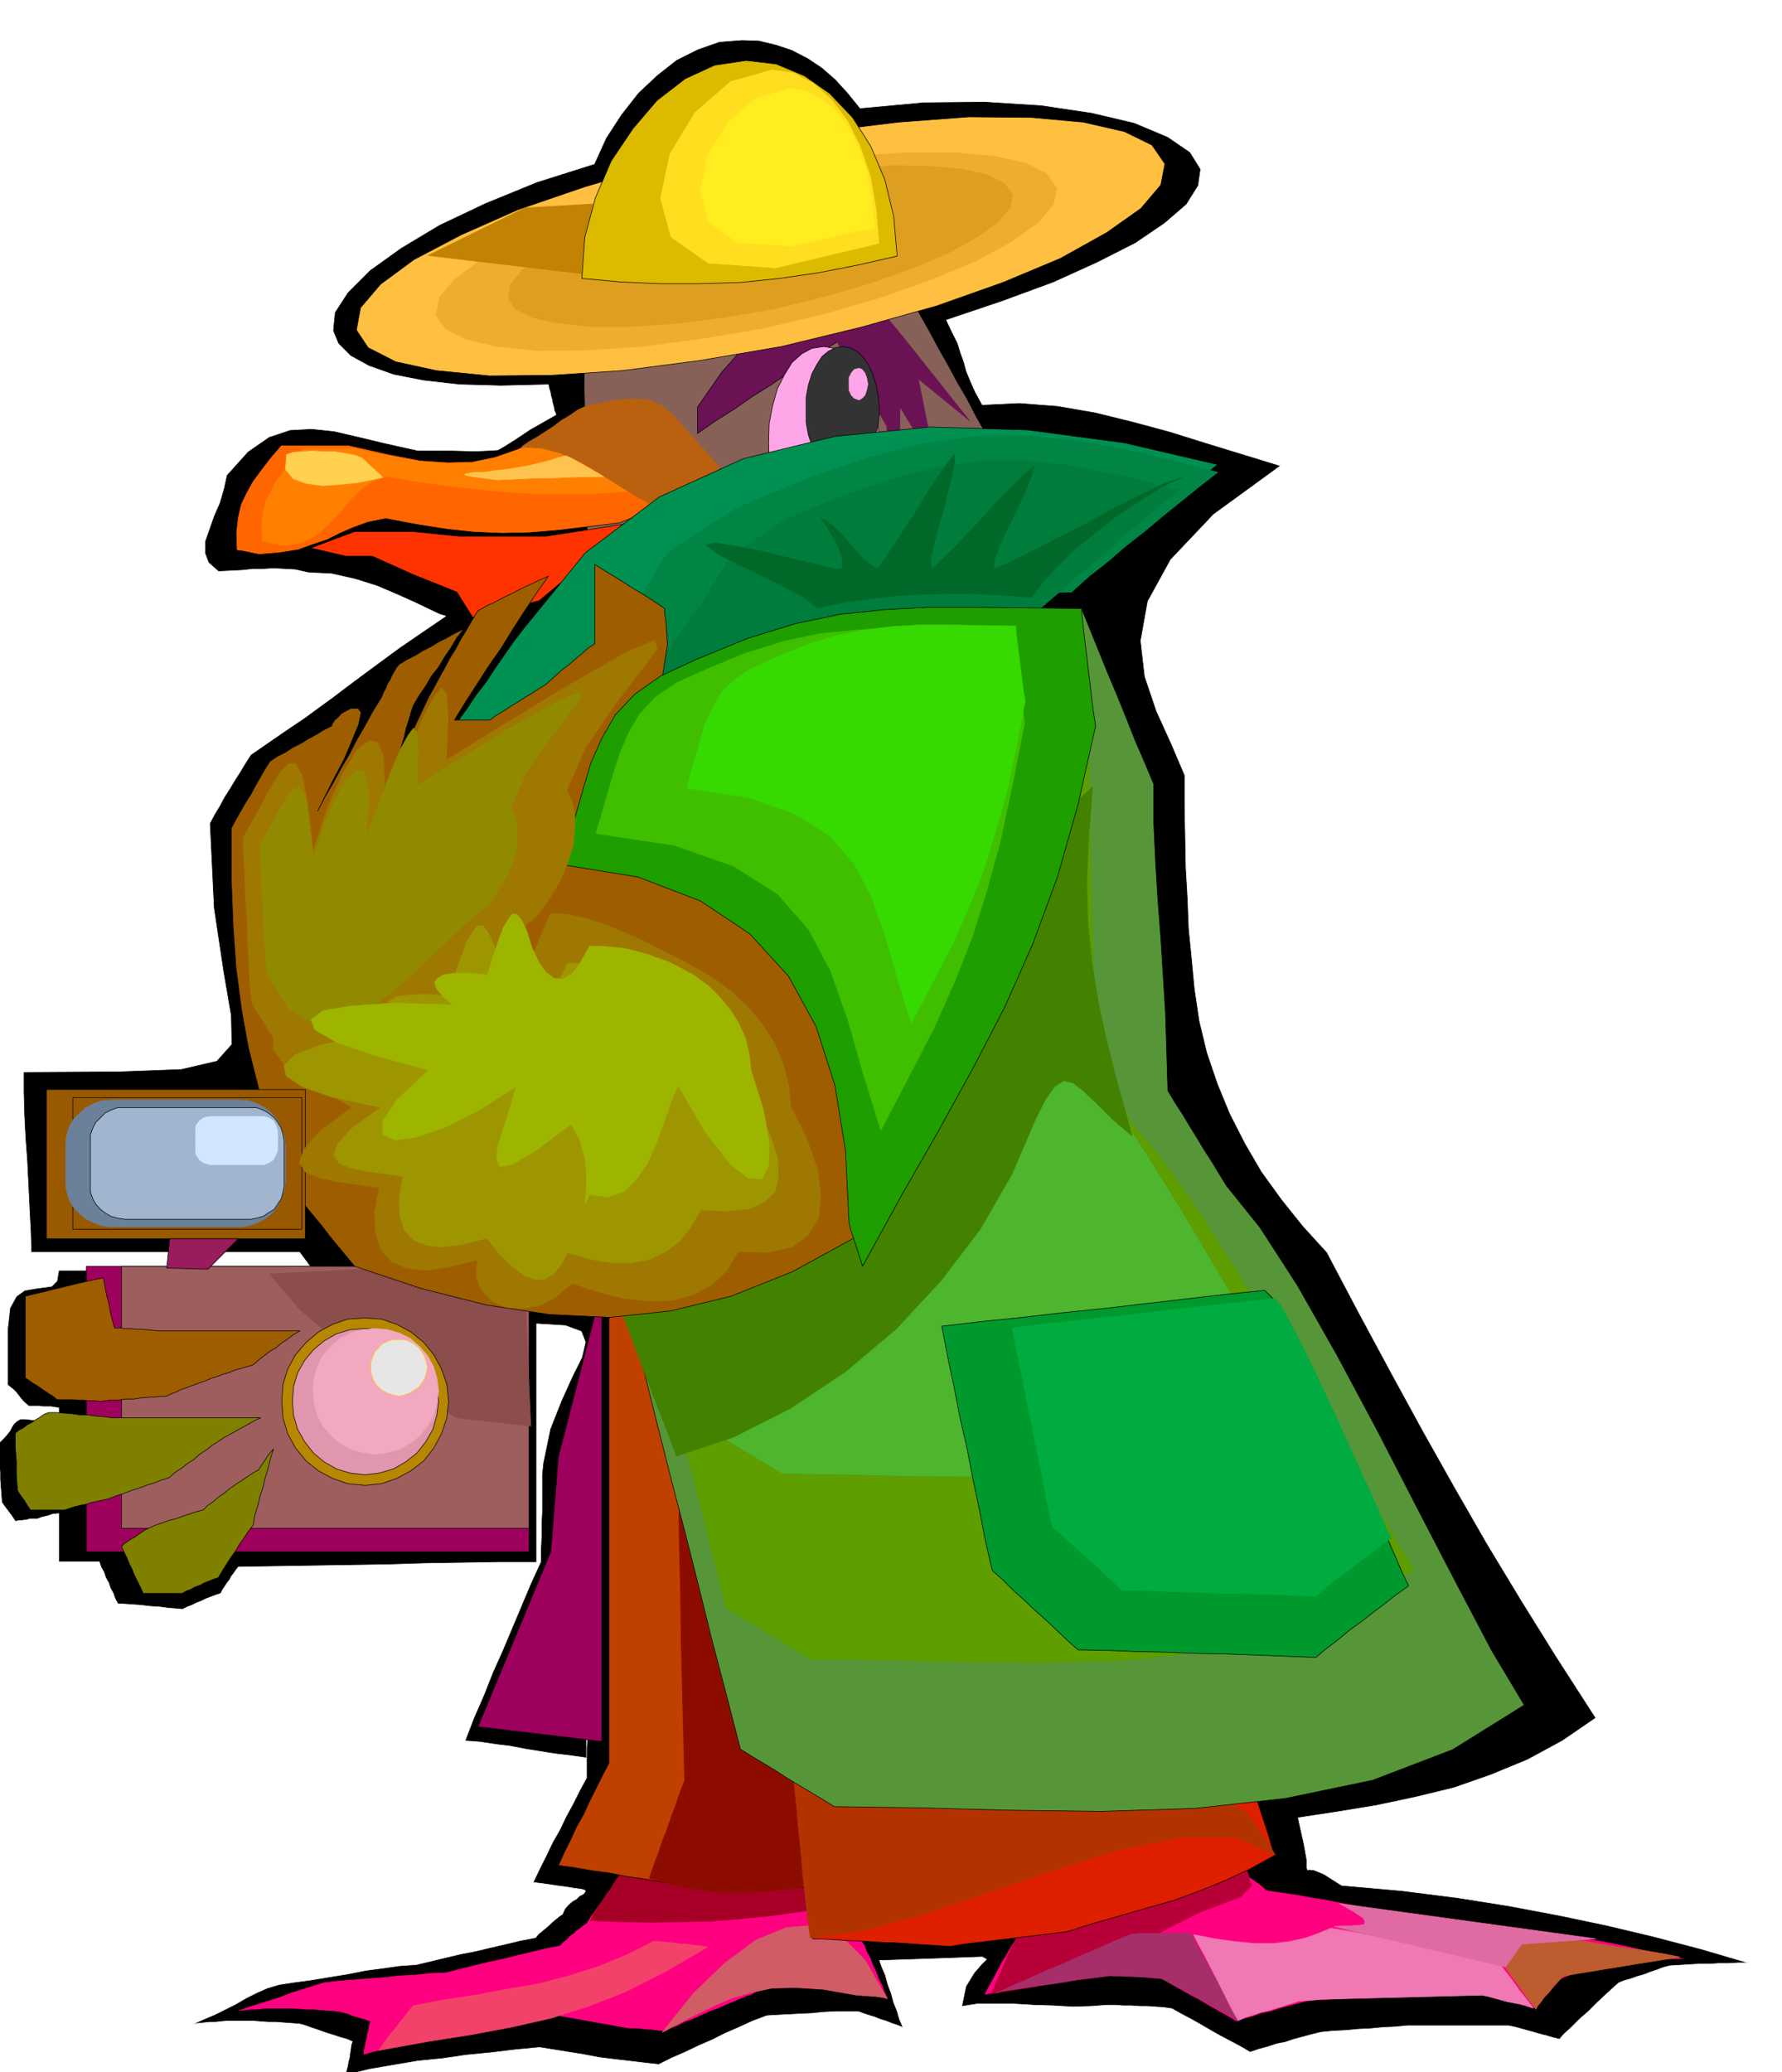 <svg xmlns="http://www.w3.org/2000/svg" fill-rule="evenodd" height="570.139" preserveAspectRatio="none" stroke-linecap="round" viewBox="0 0 3035 3528" width="490.455"><style>.pen0{stroke:#000;stroke-width:1;stroke-linejoin:round}.brush2{fill:#9e005e}.brush3{fill:#ff0080}.brush6{fill:#6b1254}.pen6{stroke:#edad2e;stroke-width:1;stroke-linejoin:round}.brush23{fill:#ffa6e8}.pen16{stroke:#599900;stroke-width:1;stroke-linejoin:round}.brush35{fill:#9e5e00}.brush39{fill:#995900}.brush50{fill:#9e7800}.pen26,.pen28{stroke:#9e7800;stroke-width:1;stroke-linejoin:round}.pen28{stroke:#ffc24f}</style><path d="m2181 793-62-19-62-19-64-20-63-17-65-16-64-11-65-5-63 3-12-22-8-18-7-17-4-15-6-17-5-16-9-18-10-21 95-32 87-32 75-34 65-33 50-34 37-32 20-32 4-28-18-29-38-26-57-24-72-17-87-13-96-6-104 1-108 10-21-26-21-23-23-20-24-16-27-14-27-9-29-7-29-1-39 3-37 13-36 18-33 26-32 30-29 37-26 40-20 44-98 31-88 36-78 37-65 39-53 38-38 38-22 34-3 31 9 22 21 21 31 17 42 15 51 10 61 7 71 2 81-2 1 6 2 6 1 6 2 7 1 6 2 7 1 6 3 7-44 25-27 18-16 10-12 7-16 1-23 1-38-1h-59l-54-12-46-11-43-10-38-4-37 2-36 12-36 25-36 40-5 23-7 24-10 23-8 23-7 20v20l6 16 17 15 21-1 20-1 18-2h18l17-1 19 1 18 1 22 5 40 2 40 9 38 12 35 15 29 13 25 12 17 8 10 3-79 54-53 39-35 26-25 19-22 16-26 19-37 25-55 38-9 14-9 15-9 14-9 15-9 14-8 15-9 15-8 15 7 144 16 107 13 76 1 49-25 28-60 14-106 4-163 1v34l1 38 2 39 3 42 2 40 2 41 2 38 1 35h457l38 51 19 28 4 7-5-6-9-15-5-17 3-13 19-4H100l-3 18-9 9-14 2-15 2-17 3-14 10-11 20-4 35v96l5 4 5 4 4 4 4 5 3 4 4 5 4 4 7 6h18l7 1h13l6 1 7 1v26l-9-2-8-1-8-1h-8l-8-1-8-1-8-1h-8l-7 4-5 5-3 5-3 6-4 5-4 5-5 5-5 5v38l1 13v12l1 13 1 13 1 13 5 7 6 8 6 8 6 9 6-1h5l4-1h4l3-1 3-1h13l8-3 9-2 9-3 10-1v82h69l3 9 5 9 3 9 5 9 3 9 5 9 3 9 5 9h9l14 1 15 1 17 2 16 1 15 2 13 1 11 1 8-4 8-3 8-4 8-3 8-4 8-3 8-3 9-3 3-6 4-6 4-6 4-5 3-6 4-5 4-6 4-5 63-1 64-1 63-1 64-1 63-2 63-1 63-1h65v-406l49 3 27 10 7 18-6 26-16 32-19 42-19 48-12 58-2 20v63l-1 21v21l-1 21v22l-17 37-16 38-16 38-16 38-17 38-15 38-17 39-15 39 26 2 26 4 25 3 26 5 25 4 25 4 26 3 28 4v-133l3-171 4-179 5-153 4-97 4-7 2 113 2 267-2 48-2 50-4 49-4 50-5 48-4 50-3 49v50l-12 22-11 22-12 22-11 23-12 21-11 23-11 22-11 23 23 3 20 3 15 2 12 2 8 1 6 1 3 1 2 1-1 3-3 3-6 3-5 5-7 4-7 6-6 7-4 9-6 4-6 5-6 5-5 5-6 5-6 5-6 5-5 6-26 5-25 6-26 6-25 6-26 5-25 6-25 6-25 6-29 2-28 4-30 4-30 6-31 5-30 5-30 4-26 4-20 6-18 8-18 9-17 10-18 9-18 9-19 8-18 8 9-1 10-1 9-1h10l9-1 10-1h45l12 1 14 1h13l13 1 13 1 14 1 8 2 11 4 12 4 14 5 13 4 12 4 11 3 9 4-2 6-1 8-1 6-1 8-2 7-1 7-2 7-1 8 41-10 41-7 41-7 41-4 41-6 41-4 42-5 42-4 25 4 25 4 25 4 26 5 24 3 26 3 25 3 27 3 22-11 23-10 23-11 23-10 22-11 23-10 24-11 24-9 17-1 19-1 20-1 21-1 20-2 21-1h38l8 3 9 3 10 3 10 4 10 3 10 4 9 3 10 4-6-14-4-14-6-15-4-15-6-16-4-15-6-14-4-11 91-3 56-2 28-1 7 4-8 8-13 15-14 23-7 34 26-4h63l34 2 33 1 33 2 31-1 28-2h13l14 1h14l14 1h13l14 1 14 1 14 2 16 9 17 9 16 9 17 10 16 9 17 9 17 9 17 10 15-5 15-4 15-5 15-3 15-5 15-4 15-4 16-4 21-2 21-1 21-2 21-1 21-2 21-1 21-2h172l10 2 11 3 11 3 11 3 10 3 12 3 10 3 12 3 8-9 12-11 14-14 16-14 15-15 15-14 12-11 9-8 10-4 11-3 11-4 11-3 10-4 12-4 10-4 12-3 16-1 17-1 16-1h18l16-1h17l17-1h17l-82-24-80-21-80-19-81-17-85-16-88-14-95-12-102-9-30-19-17-7-9-1-2 1-1-4v-12l-5-28-10-45 66-10 67-11 66-14 66-16 63-22 63-26 59-32 57-39-67-104-61-98-58-96-54-94-54-96-53-97-55-102-56-106-41-45-36-45-34-47-28-48-26-51-21-51-18-53-13-54-8-54-5-52-5-51-2-51-3-52-1-52-1-53v-53l-23-54-25-55-20-59-7-61 12-67 39-71 73-77 114-83zM884 1012l8-3 8-1 3-3 3-2-5 6-4 6-4 7-4 7-5 6-3 6-5 7-3 7-65 87-37 52-16 18 3-7 17-30 30-45 37-57 42-61z" style="stroke:#f7eded;stroke-width:1;stroke-linejoin:round;fill:#000"/><path class="pen0 brush2" d="m1025 2193-74 287-13 162-124 298 211 25v-772z"/><path class="pen0 brush3" d="m1726 3307-7 11-6 11-7 11-6 12-6 11-6 11-6 11-6 12 24-5 24-4 24-4 24-4 24-5 25-3 25-5 25-3h12l14 1h13l14 1h13l14 1 13 1 14 1 15 9 16 9 16 9 17 9 15 9 16 9 16 9 17 10 14-5 15-4 14-5 15-3 15-5 15-4 15-4 15-4 19-2 20-1 20-2 21-1 20-2 21-1 20-1 21-1h145l10 2 11 3 10 3 11 3 10 3 11 3 10 3 12 3 5-7 5-6 6-7 6-6 5-7 6-6 5-6 6-6 10-4 11-4 10-3 11-3 10-4 11-4 10-3 11-3 15-1 17-1 15-1h17l16-1 16-1h33l-21-5-20-4-21-5-20-4-21-5-20-4-20-4-20-3-20-2-18-1-20-2-18-1-19-2-19-1-18-2-18-1-31-6-30-5-30-6-30-5-30-6-30-5-30-6-30-5-21-4-21-4-20-4-20-3-21-4-19-3-21-3-19-3-10-9-10-7-10-7-9-6-50 14-49 15-49 15-49 15-49 14-49 15-49 15-48 15z"/><path class="pen0 brush2" d="M147 2156h754v486H147v-486z"/><path class="pen0" style="fill:#9e5e5e" d="M207 2156h694v446H207v-446z"/><path class="pen0 brush3" d="m401 3425 18-7 19-6 19-6 19-6 18-7 19-6 19-6 19-6 25-3 26-2 26-2 27-2 25-3 26-1 26-3 27-1 24-6 24-6 24-6 24-5 24-6 25-6 25-6 25-5 5-6 6-4 5-6 6-4 5-5 6-4 6-5 6-4 6-10 7-10 7-10 8-10 6-10 8-10 7-10 8-10h42l42 1 42 1 43 1h42l44 1 42 1 44 2 9 13 9 14 10 14 10 14 9 14 10 14 9 14 10 14 4 11 6 11 4 11 6 12 4 11 6 12 4 11 6 12-9-3-9-3-8-3-8-3-9-3-8-2-8-3-8-2h-128l-10 3-10 5-10 3-9 5-8 2-6 3-8 3-6 3-8 3-7 3-7 3-6 3-12 4-11 5-11 5-11 5-12 4-11 6-11 4-11 6-8-1-8-1-8-1h-7l-8-1-7-1h-15l-18-3-16-3-18-3-16-3-17-3-16-3-17-3-16-3-12 1-11 2-11 1-11 2-12 1-11 2-11 1-11 2-12 2-11 3-11 3-11 3-12 3-11 3-11 3-10 3-18 3-18 5-18 3-17 5-18 4-17 5-17 4-17 5v-8l2-7 1-7 2-7 1-7 2-7 1-7 2-7-8-3-7-2-7-2-7-2-7-3-7-2-7-2-7-1-13-1-13-1-12-1h-12l-13-1-12-1h-44l-9 1-9 1h-9l-9 1-9 1-8 1z"/><path class="pen0" style="fill:#876157" d="m1551 506 15 28 17 30 15 28 17 30 15 28 17 29 15 29 17 30-85 26-85 26-85 26-84 26-85 26-84 26-85 26-84 27-2-41v-39l-2-41v-39l-1-40-1-40-1-40v-39l69-16 69-15 70-15 70-15 69-16 69-15 70-15 70-15z"/><path class="pen0 brush6" d="M1188 693v45l30-21 32-20 30-21 32-20 31-21 31-20 31-20 32-20v-46l-24-6-24-1-27 4-28 12-32 20-34 32-39 44-41 59z"/><path class="brush6" style="stroke:#6b1254;stroke-width:1;stroke-linejoin:round" d="m1539 575 112 141-87-71 30 149-61-101-3 183-20-151-94-159 79-44 44 53z"/><path style="stroke:#a60026;stroke-width:1;stroke-linejoin:round;fill:#a60026" d="m1006 3270 52 2 52 1 50-1 51-1 49-4 51-5 51-7 53-9v-63l1-8-43-2-43-1-43-2h-43l-43-2-43-1-43-1h-43l-8 12-8 13-9 13-8 14-9 12-9 14-9 12-6 14z"/><path class="pen0" style="fill:#ffbf40" d="m1331 590 136-33 128-36 113-40 98-41 79-44 58-41 34-40 7-36-22-32-47-23-70-16-88-8-107-1-120 9-131 16-138 26-139 31-126 37-114 39-97 43-80 42-57 42-34 40-7 38 20 30 47 24 69 15 91 9 105-1 121-8 131-17 140-24z"/><path style="stroke:#d15c66;stroke-width:1;stroke-linejoin:round;fill:#d15c66" d="m1511 3403-7-2-7-1-6-1h-6l-7-1h-7l-6-1h-6l-57-10-47-3-40 1-34 7-35 10-34 15-39 19-45 24 53-66 54-52 53-39 51-21 48-4 45 18 41 41 38 66z"/><path class="pen0" style="fill:#f60" d="m403 937-1-31 3-25 5-22 9-19 11-20 14-19 16-21 19-22h114l67 15 56 11 47 4 43-1 40-9 44-15 50-24 59-31 9-10 9-9 8-2 9-1 8-1h9l8-2 9-1 8-1h9l5 2 6 2 6 3 6 3 5 2 6 2 6 3 6 3 9 8 10 9 9 10 9 10 6 6 6 6 6 6 7 7 6 6 6 6 6 6 7 6v20l-7 4-6 5-6 5-6 5-7 4-6 5-6 4-6 5-6 3-6 3-6 3-6 3-7 3-6 3-6 3-6 3-9 2-8 3-8 3-7 3-9 2-7 3-8 3-7 3-56 7-51 6-48 4-46 1-47-2-47-5-51-8-53-10-30 6-25 9-23 10-22 11-24 8-25 9-31 5-36 3-10-2-9-2-10-2-9-1z"/><path class="pen0" style="fill:#bf4000" d="M1037 2244v758l-11 21-11 22-11 22-10 22-12 21-10 22-11 22-10 22 28 4 29 5 30 4 30 6 29 4 29 5 29 4 30 6h199l-18-132-17-130-17-131-17-130-17-131-17-130-17-131-16-130-27 9-26 9-27 9-26 9-27 9-26 10-26 10-26 10z"/><path style="stroke:#8c0d00;stroke-width:1;stroke-linejoin:round;fill:#8c0d00" d="m1153 2389 1 80 2 80 1 80 2 81 1 80 2 81 2 80 2 81-8 20-7 21-8 21-7 21-8 20-7 21-8 21-7 21 32 9 33 7 33 5 33 3h33l33-2 33-3 33-4-3-49-3-48-3-48-2-48-3-48-3-48-3-48-2-47-25-56-25-55-24-55-24-54-24-56-24-55-24-55-24-54z"/><path class="pen6" style="fill:#edad2e" d="m1299 559 105-25 97-28 87-31 75-31 60-33 45-32 26-31 6-27-17-25-36-18-53-12-68-6h-83l-91 6-101 12-106 20-107 24-97 28-88 29-74 33-62 32-43 32-26 31-5 30 16 23 36 18 53 12 69 7 81-1 93-6 100-13 108-18z"/><path class="pen6" style="fill:#de9e1f" d="m1318 527 85-21 80-23 70-25 62-26 49-27 36-26 21-25 5-22-14-20-29-15-44-10-55-5-67-1-75 6-82 10-86 17-87 19-80 23-71 24-61 27-50 26-36 26-21 26-3 24 12 18 30 15 43 9 56 6h66l76-5 82-10 88-15z"/><path class="pen0" style="fill:#f30" d="m529 933 60 14h45l69 31 75 30 27 43 113-28 160-133-148 23H782l-79-8h-99l-75 28z"/><path style="stroke:#c28203;stroke-width:1;stroke-linejoin:round;fill:#c28203" d="m1008 468-279-33 165-81 190-11-76 125z"/><path style="stroke:#f60;stroke-width:1;stroke-linejoin:round;fill:#ff8000" d="m446 922-1-27 2-22 5-20 9-17 9-18 13-17 14-18 18-20h88l61 13 52 9 46 3 42-1 39-8 40-14 44-20 51-26 8-9 9-8 33-3 27 3 23 6 20 11 17 12 18 17 19 19 22 23v17l-44 19-60 12-72 4h-78l-79-5-73-8-63-9-44-8-26 8-21 15-19 19-17 21-19 20-21 18-26 12-31 5-9-3-9-1-9-3-8-1z"/><path style="stroke:#b80038;stroke-width:1;stroke-linejoin:round;fill:#b80038" d="m2114 3229 9-10 9-9-3-7-2-7-2-7-2-6-3-7-2-6-2-6-2-6-50 16-49 16-49 14-48 14-48 10-48 8-47 4-46 1v52l1 9-6 11-5 11-5 12-5 12-5 11-5 11-5 12-5 12 77-12 59-14 45-17 40-20 36-24 43-24 54-27 71-27z"/><path class="pen0" style="fill:#dbba00" d="m1271 103-54 8-50 23-48 37-41 48-37 55-27 63-18 67-5 70 65 6 67 3h68l69-2 68-7 68-10 66-13 66-15-6-68-15-62-24-57-31-49-39-41-43-30-48-20-51-6z"/><path style="stroke:#dbba00;stroke-width:1;stroke-linejoin:round;fill:#ffde1f" d="m1315 118-71 20-61 53-43 71-16 76 18 66 64 45 115 8 177-42-5-60-10-56-17-50-22-44-28-37-31-27-34-18-36-5z"/><path class="pen0" style="fill:#de1f00" d="m1357 3040 3 31 3 32 3 33 4 34 3 33 3 33 3 32 5 33 28 1 30 2 28 1 30 2 29 1 29 2 30 2 30 2 24-4 25-3 25-3 25-3 25-3 25-3 25-3 25-3 44-14 46-13 45-13 46-13 44-16 44-18 43-20 42-23-6-18-5-18-6-18-6-18-6-19-6-18-6-18-4-17-98 3-96 4-96 2-95 3-96 2-96 3-96 3-96 5z"/><path style="stroke:#ffed1f;stroke-width:1;stroke-linejoin:round;fill:#ffed1f" d="m1344 151-56 16-48 41-35 56-12 61 14 53 50 35 91 6 141-32-4-49-8-44-14-41-17-34-22-29-24-21-27-14-29-4z"/><path class="pen0 brush23" d="m1403 590-20 3-17 9-17 15-13 21-12 24-8 28-6 31-1 34 1 33 6 31 8 28 12 25 13 20 17 15 17 10 20 4 18-4 18-10 16-15 15-20 11-25 9-28 5-31 3-33-3-34-5-31-9-28-11-24-15-21-16-15-18-9-18-3z"/><path class="pen0" style="fill:#333" d="m1436 590-13 2-12 6-11 9-9 14-8 15-6 19-4 21v44l4 21 6 18 8 17 9 12 11 11 12 6 13 3 11-3 12-6 10-11 10-12 7-17 6-18 4-21 2-21-2-23-4-21-6-19-7-15-10-14-10-9-12-6-11-2z"/><path style="stroke:#ba610f;stroke-width:1;stroke-linejoin:round;fill:#ba610f" d="m1120 865 16-7 15-7 14-8 14-8 12-10 12-10 11-10 12-9-35-39-26-30-21-22-18-15-21-9-25-2-35 3-46 9-15 7-13 9-15 9-13 10-14 9-14 9-14 8-13 9 34 2 31 8 28 12 28 15 25 16 27 17 28 17 31 17z"/><path class="pen0" style="fill:#009152" d="m2074 791-38 30-37 30-37 30-36 30-38 30-37 30-37 30-36 30-74 2-71 6-69 8-66 10-68 11-68 13-69 14-71 17-21 11-21 12-20 12-20 12-21 11-19 12-21 12-19 12-9 13-9 14-8 13-7 14-9 13-7 13-9 13-7 14-9 7-7 8-8 7-7 8-8 7-7 8-8 8-7 8-22-16-21-15-22-15-21-15-21-15-21-15-21-15-21-15 15-24 16-22 16-24 17-22 15-23 16-23 16-23 17-22 105-129 126-95 143-65 156-38 162-16 166 5 165 22 159 37z"/><path style="stroke:#008545;stroke-width:1;stroke-linejoin:round;fill:#008545" d="m2074 804-32 25-31 25-31 25-31 26-32 25-30 26-32 25-30 27-63 2-59 4-58 6-57 9-58 9-57 11-58 12-60 14-18 9-17 10-17 10-17 10-18 10-17 11-17 10-16 11-8 10-7 12-8 10-6 12-7 11-6 11-7 11-6 12-7 6-7 6-6 7-6 7-7 6-7 6-6 7-6 7-18-14-18-13-18-13-18-12-18-14-18-13-18-13-18-12 13-20 14-19 13-19 14-19 13-20 14-19 14-19 14-19 7-13 8-12 8-13 9-12 7-13 8-12 8-13 9-12 14-10 15-9 15-10 15-9 15-10 15-9 15-10 15-9 118-49 103-35 94-24 89-12 89-1 95 10 105 21 122 31z"/><path style="stroke:#b33300;stroke-width:1;stroke-linejoin:round;fill:#b33300" d="m2172 3158-47-71-80-46-105-27-119-12-129-3-127 3-117 3-98 1 3 36 4 37 3 36 4 37 3 36 4 37 4 37 5 37 86-11 104-28 113-38 116-39 112-35 104-20h89l68 30z"/><path style="stroke:#007d3d;stroke-width:1;stroke-linejoin:round;fill:#007d3d" d="m2009 835-29 21-30 26-33 27-32 30-34 28-32 28-30 26-27 23-50-1-43-1-41-2-38-1-39-1-40 3-43 5-47 10-14 7-14 9-14 7-14 9-14 8-14 8-14 8-13 9-6 9-5 9-6 9-5 9-6 9-6 10-5 9-5 10-6 4-6 6-5 4-5 6-11 10-9 11-15-11-15-10-15-11-14-10-15-11-15-10-15-11-14-9 11-17 11-16 11-16 12-15 11-16 11-15 11-16 12-15 6-11 6-10 6-10 7-10 6-11 6-9 7-11 8-9 11-9 12-7 12-9 12-7 12-9 12-7 12-9 13-7 96-40 84-28 77-20 73-9 72-1 78 9 86 17 99 25z"/><path class="pen0" fill="none" d="M938 1473v-54m0 0v9l2 10 3 9 3 9 1 6v6l-3 3-6 2"/><path d="M938 1473h1v1h-1z"/><path class="pen0" fill="none" d="m961 1363 5-20 17-32 22-42 28-45 28-47 27-41 21-33 15-17-4 18-7 18-11 16-10 17-11 15-7 16-2 17 6 21-18 11-18 14-17 15-15 19-15 18-13 20-12 21-9 21"/><path d="M961 1363h1v1h-1z"/><path class="pen0" style="fill:#579638" d="m1842 1036 15 37 15 37 15 37 16 38 15 37 15 38 16 37 16 38v66l3 66 4 65 5 65 4 64 4 65 2 65 2 66 12 20 13 20 12 20 13 21 12 20 13 20 12 20 13 21 57 71 64 99 67 118 70 131 68 132 66 127 60 114 55 92-122 76-136 52-149 31-154 17-159 5-158-2-153-4-144-2-21-13-20-12-20-12-20-12-20-13-20-12-20-12-19-12-24-93-24-91-23-93-23-91-24-92-23-91-23-92-22-91 95-152 96-151 96-151 96-150 96-151 96-151 96-151 96-151z"/><path class="pen16" style="fill:#5e9e00" d="m1747 1036 13 32 13 33 13 33 14 33 13 32 14 33 13 33 15 33v57l1 58 1 57 2 58 1 56 2 57 1 57 1 58 9 17 8 20 7 19 7 21 6 19 6 20 8 19 11 19 51 61 61 86 65 102 68 112 66 113 64 110 58 98 49 80-108 66-119 46-130 28-136 15-139 4-138-1-134-4-125-1-18-12-18-11-18-11-18-10-18-12-17-10-18-11-17-10-21-81-20-81-21-81-20-80-21-81-20-80-20-81-19-80 83-133 84-132 84-132 84-132 84-132 84-132 84-132 85-132z"/><path style="stroke:#8c4d4d;stroke-width:1;stroke-linejoin:round;fill:#8c4d4d" d="m459 2169 52 61 45 38 221 146 127 14-8-184v-97l-437 22z"/><path class="pen16" style="fill:#4db52e" d="m1646 1036 11 27 12 27 11 27 12 27 11 27 12 27 12 27 12 28v47l1 47 1 47 2 47 1 46 1 48 1 47 1 48 7 14 7 16 6 16 6 17 5 15 6 16 6 16 10 16 44 50 51 71 55 83 58 93 56 94 54 91 49 80 43 66-91 55-102 38-111 23-115 12-119 3-118-1-115-3-106-1-15-9-15-9-15-9-15-9-15-9-15-9-15-9-15-9-18-67-17-66-18-66-17-66-18-67-17-66-17-66-16-66 71-110 71-109 71-109 72-108 71-110 71-109 72-109 72-108z"/><path class="pen0" fill="none" d="M938 1473v-54m0 0v9l2 10 3 9 3 9 1 6v6l-3 3-6 2"/><path d="M938 1473h1v1h-1zm885 0h1v1h-1z"/><path style="stroke:#428200;stroke-width:1;stroke-linejoin:round;fill:#428200" d="m1861 1340-7 87-3 77 2 69 7 67 10 64 15 69 19 74 24 87-35-30-26-26-22-21-17-13-16-4-15 9-16 22-19 38-39 91-53 92-67 88-77 83-87 73-93 62-97 49-97 32-18-48-18-46-18-47-17-46-18-48-18-46-18-47-17-46 106-96 106-96 106-96 107-95 106-96 107-95 106-96 107-95z"/><path class="pen0 brush35" d="m962 1435 40 13 40 14 40 14 41 14 40 14 41 14 40 14 41 14 16 21 18 22 16 22 18 22 16 21 18 23 16 21 18 23 12 33 12 35 12 33 13 35 12 34 12 35 13 34 13 35-9 13-7 14-9 14-7 14-8 13-7 15-8 13-7 15-108 59-105 42-103 25-103 11-104-5-106-16-111-28-114-38-15-18-14-17-14-17-13-17-15-18-13-16-14-18-13-16-30-87-22-77-18-71-12-67-9-69-5-71-3-79v-88l8-15 8-14 8-14 9-14 8-15 8-14 8-14 9-14 12-8 14-7 12-8 14-7 13-8 13-7 13-8 14-7v-2l2-3 3-5 6-5 5-6 9-5 8-4h12l5 7-4 20-11 27-14 33-17 32-14 28-10 20-4 8 13-25 14-24 13-24 14-24 13-25 14-24 13-24 15-24 3-8 4-7 3-8 4-6 3-7 4-7 4-7 5-6 13-8 14-7 13-8 14-7 13-8 14-7 14-8 15-7-12 15-10 17-11 16-10 17-12 15-10 17-11 16-10 17-4 12-4 14-4 12-3 14-4 13-4 13-4 13-3 14 8-18 8-16 8-18 8-16 8-17 8-17 8-17 9-16 9-17 9-16 9-17 10-16 9-17 10-16 9-16 10-16 14-8 15-7 15-8 15-7 15-8 15-7 15-7 16-7-21 30-20 30-20 31-19 31-21 30-20 31-20 31-19 31h60l11-8 12-7 12-8 12-7 12-8 12-7 12-8 12-7 10-9 10-9 10-9 11-8 10-9 11-9 10-9 12-8V961l14 9 15 9 15 9 15 10 15 9 15 9 15 10 15 10v7l1 8 1 7 1 8v7l1 8v7l1 8-35 222-13 88-2-6 2-56-4-68-17-34-38 38-68 155z"/><path class="pen0" style="fill:#1f9e00" d="m956 1472 130 21 107 41 84 56 66 72 47 86 32 100 18 111 6 123 2 9 3 9 3 9 3 9 3 9 3 10 3 9 3 10 66-120 63-110 59-107 54-104 48-108 42-114 35-123 30-134-4-26-3-24-3-26-3-24-3-26-3-24-3-26-2-24-95-1-86-1h-80l-75 4-76 8-76 16-81 25-88 36-60 28-44 31-33 35-23 40-19 43-15 51-16 56-19 65z"/><path style="stroke:#1f9e00;stroke-width:1;stroke-linejoin:round;fill:#40bf00" d="m1014 1420 134 20 102 36 74 47 53 61 37 70 29 82 26 91 31 100 49-94 43-83 35-79 30-76 25-80 23-84 20-94 21-106-3-21-3-20-2-20-2-20-3-21-3-20-2-20-2-19-77-1-68-1h-64l-60 4-61 6-61 13-65 20-70 29-49 22-36 25-26 28-19 32-15 35-13 41-13 45-15 52z"/><path style="stroke:#36d900;stroke-width:1;stroke-linejoin:round;fill:#36d900" d="m1170 1342 105 16 80 28 58 37 42 48 29 55 23 65 21 72 24 79 39-74 34-66 27-62 24-60 19-63 19-66 16-74 16-84-3-16-2-16-2-16-2-16-2-16-2-16-2-16-1-15-61-1-54-1h-50l-47 3-48 6-48 10-51 16-55 23-38 17-28 19-22 22-14 25-13 27-9 32-11 36-11 42z"/><path class="pen0 brush39" d="M79 1855h441v254H79v-254z"/><path class="pen0 brush39" d="M124 1869h390v224H124v-224z"/><path style="stroke:#6b8099;stroke-width:1;stroke-linejoin:round;fill:#6b8099" d="M191 1873h217l15 1 15 5 13 7 12 10 9 11 7 14 5 14 2 17v60l-2 14-5 15-7 13-9 12-12 9-13 7-15 5-15 2H191l-17-2-14-5-14-7-11-9-11-12-7-13-4-15-1-14v-60l1-17 4-14 7-14 11-11 11-10 14-7 14-5 17-1z"/><path class="pen0" style="fill:#a1b5cf" d="M213 1886h224l11 4 9 5 10 8 6 8 6 10 3 11 2 12v75l-2 11-3 11-6 9-6 9-10 6-9 6-11 3-10 2H213l-13-2-11-3-10-6-8-6-8-9-5-9-4-11v-98l4-11 5-10 8-8 8-8 10-5 11-4h13z"/><path style="stroke:#d1e6ff;stroke-width:1;stroke-linejoin:round;fill:#d1e6ff" d="M358 1901h91l8 2 8 5 5 8 3 10v32l-3 8-5 9-8 5-8 3h-91l-11-3-7-5-6-9-1-8v-32l1-10 6-8 7-5 11-2z"/><path class="pen0 brush35" d="m176 2176-17 3-17 4-17 4-16 4-17 4-16 4-17 4-16 4v139l6 4 7 5 7 4 7 5 6 4 7 5 7 4 7 6h27l10 1h9l10 1h9l10 1 13-2h15l13-2h15l13-2 14-1 14-1 15-1 8-4 8-3 8-4 9-3 8-3 8-3 8-3 9-3 9-4 10-3 10-4 11-3 9-4 11-3 10-3 11-3 9-8 9-7 10-8 11-6 9-8 11-7 10-8 11-6H270l-10-1-9-1-10-1h-9l-10-1h-9l-9-1h-9l-3-11-3-11-2-11-2-10-3-11-2-10-2-11-2-10z"/><path class="pen0" d="m83 2405-8 3-7 5-7 4-7 5-8 4-6 5-8 4-6 5v24l1 12 1 13v24l1 12 1 13 5 8 6 8 5 8 6 9h58l9-3 9-3 9-2 10-2 9-3 10-2 9-2 10-2 12-5 13-4 13-5 13-4 13-5 13-4 13-5 13-4 10-9 11-7 10-8 11-7 10-9 11-7 10-8 11-7 9-6 9-5 9-5 9-5 9-5 9-5 9-5 9-4H191l-15-2-13-1-14-2h-13l-14-2-13-1-13-1H83zm124 228 5-5 6-4 6-4 6-3 5-4 6-4 6-4 6-3 11-5 12-4 11-4 12-3 11-4 12-4 12-4 12-3 8-8 9-6 9-8 9-6 7-6 7-5 7-5 8-5 7-5 8-5 7-5 8-4 6-9 6-9 6-9 8-9-5 15-4 17-5 16-4 17-5 15-4 17-5 16-3 17-8 10-7 11-8 11-7 12-8 11-7 11-7 11-7 12-9 3-7 3-8 3-7 4-9 3-7 4-8 3-7 4h-66l-5-11-5-10-5-10-4-10-5-10-4-10-5-10-4-9z" style="fill:olive"/><path class="pen0" style="fill:#b88700" d="m622 2244 28 2 26 9 24 13 22 18 17 21 13 24 9 26 3 29-3 28-9 27-13 24-17 22-22 17-24 13-26 9-28 3-30-3-26-9-24-13-21-17-18-22-13-24-8-27-2-28 2-29 8-26 13-24 18-21 21-18 24-13 26-9 30-2z"/><path class="pen0" style="fill:#e096ad" d="m622 2262 24 2 24 7 21 12 19 15 15 18 12 21 7 23 3 26-3 24-7 24-12 21-15 19-19 15-21 12-24 7-24 3-26-3-23-7-21-12-18-15-15-19-12-21-7-24-2-24 2-26 7-23 12-21 15-18 18-15 21-12 23-7 26-2z"/><path style="stroke:#f2a8bf;stroke-width:1;stroke-linejoin:round;fill:#f2a8bf" d="m639 2262 21 2 21 6 18 9 16 14 13 15 10 18 6 20 3 22-3 21-6 21-10 18-13 16-16 13-18 10-21 6-21 3-22-3-20-6-18-10-15-13-14-16-9-18-6-21-2-21 2-22 6-20 9-18 14-15 15-14 18-9 20-6 22-2z"/><path style="stroke:#fccc19;stroke-width:1;stroke-linejoin:round;fill:#e6e6e6" d="M680 2281h8l9 3 8 4 8 7 5 6 5 9 3 9 2 10-2 9-3 9-5 8-5 7-8 5-8 5-9 3-8 2-11-2-9-3-9-5-6-5-6-7-4-8-3-9v-19l3-9 4-9 6-6 6-7 9-4 9-3h11z"/><path class="pen0" style="fill:#00992e" d="m2154 2197-69 7-69 8-69 8-68 8-69 7-69 8-69 7-68 8 10 52 11 52 10 52 12 52 10 52 11 52 10 52 12 52 18 16 18 18 18 16 19 18 18 16 18 17 18 17 19 17 50 1 51 2 50 1 51 2 50 1 51 2 51 2 51 2 19-16 20-15 19-16 21-15 19-15 20-15 19-15 21-15-11-23-26-60-38-84-43-94-45-95-39-80-30-54-13-13z"/><path style="stroke:#00ab40;stroke-width:1;stroke-linejoin:round;fill:#00ab40" d="m2171 2211-57 6-55 6-57 6-55 7-56 6-56 6-56 6-55 7 8 42 9 42 8 42 9 42 8 42 9 43 8 42 9 43 15 13 15 14 15 13 15 14 15 13 15 14 15 14 15 14h40l42 2 40 1 42 2h40l42 2 40 1 42 2 16-13 16-13 16-12 17-12 15-13 17-12 15-12 17-12-9-19-21-48-31-68-35-77-36-77-32-64-24-44-10-11z"/><path class="pen26 brush50" d="m938 1555 29 2 32 7 33 11 34 14 32 14 31 16 28 14 26 14 34 20 32 24 28 27 24 30 19 30 14 34 9 35 4 38 27 54 18 51 6 44-4 39-17 29-28 21-40 9-52-1-20 33-25 24-31 16-35 10-39 1-42-4-45-11-46-15-27 23-28 15-30 5-27-2-24-11-17-17-10-24 2-29-48 12-40 6-33-4-25-11-18-20-9-27-2-36 8-43-36-5-35-5-32-7-22-9-11-16 7-22 28-32 55-41-71-38-44-33-20-29 3-23 22-18 40-12 56-4 71 5-9-54-1-39 4-28 10-14 13-3 18 10 21 23 24 36 14-41 15-30 14-21 14-10 13-2 13 9 13 18 13 28 9 36 10 22 9 9 9-4 9-17 12-26 15-36 19-44z"/><path class="pen26 brush50" d="m414 1427 1 28 2 35 1 37 3 40 1 38 2 38 2 35 3 30 50 80 60 31 65-9 70-37 68-56 65-61 59-57 50-41 21-30 18-30 12-30 9-28 3-28v-25l-5-23-9-18 32-73 47-69 45-59 30-40-4-15-51 22-113 65-191 117 3-74-3-39-8-10-13 16-18 34-21 50-24 60-26 67 5-66-2-44-10-24-14-3-21 16-23 38-26 57-26 78-9-80-9-48-12-22-12 1-16 17-18 30-20 38-23 41z"/><path class="pen26" style="fill:#918a00" d="M442 1438v23l2 27 1 29 2 31 1 30 2 29 2 27 2 24 38 62 47 24 51-7 54-29 53-43 51-48 46-45 39-31 16-24 14-23 10-23 7-22 2-22v-20l-4-17-7-14 24-57 37-54 35-46 23-31-3-11-39 17-89 50-148 92 2-58-2-30-7-8-9 12-15 27-16 39-19 48-20 52 4-52-2-34-7-19-11-3-16 12-18 30-21 45-20 61-7-63-6-38-10-17-9 1-13 13-13 23-16 29-18 32z"/><path class="pen26" style="fill:#9e9600" d="M967 1639h24l24 2 23 3 24 6 22 5 22 8 20 8 20 10 30 17 28 21 24 22 21 26 16 26 13 30 8 30 3 33 23 45 13 39 2 32-6 27-18 18-27 12-37 4-45-2-17 29-19 24-24 18-27 13-31 6h-33l-37-6-39-11-12 22-13 15-15 8-16 1-19-8-19-14-22-21-22-28-42 11-34 4-28-3-21-9-16-17-8-24-1-31 6-36-31-5-31-4-27-6-19-8-9-14 6-19 24-27 48-35-79-17-52-18-28-19-4-18 19-19 42-16 64-14 87-10-21-18-12-14-4-12 5-8 12-7 21-3 29-1 38 3 11-37 11-30 10-26 10-17 8-10h9l9 10 11 23 10 34 14 29 14 21 17 12 16 1 18-10 18-22 18-34z"/><path style="stroke:#9eb500;stroke-width:1;stroke-linejoin:round;fill:#9eb500" d="M1004 1611h20l21 2 20 2 20 5 18 5 19 7 17 6 18 9 26 14 24 18 20 20 18 22 14 23 11 25 6 26 3 27 21 67 10 56-1 40-11 22-23-1-31-24-41-52-48-82-13 30-12 35-13 35-15 34-19 27-21 20-27 9-31-4-7 14-1 2 1-10 2-17v-24l-3-28-8-29-15-28-61 45-39 23-21 4-6-11 2-24 10-31 11-35 10-35-63 40-57 29-50 17-36 5-21-10v-22l24-36 54-51-94-26-64-22-36-21-6-17 20-15 47-8 74-5 101 3-18-15-10-12-4-11 5-7 10-6 18-3h24l33 3 10-32 9-26 8-22 9-15 7-9 7 1 8 9 9 19 9 29 12 25 12 17 14 10 14 1 15-8 15-19 16-29z"/><path class="pen28" style="fill:#ffd14f" d="m488 774-2 25 13 16 22 8 28 4 29-2 30-3 25-5 19-4-9-9-9-8-9-8-8-8-13-5-16-3-18-3h-18l-20-1-17 1-16 1-11 4z"/><path class="pen28" style="fill:#ffc24f" d="M826 804h-17l-11 2-6 1v2l5 1 11 2 16 2 23 3 22-1 23-1 22-1h23l22-1 23-1h46l-9-6-8-4-8-5-7-4-9-5-7-4-9-5-7-3-16 4-15 5-17 4-16 4-18 3-18 3-19 2-19 3z"/><path class="brush23" style="stroke:#ffa6e8;stroke-width:1;stroke-linejoin:round" d="m1463 627 5 2 5 6 3 8 2 11-2 10-3 9-5 5-5 3-8-3-5-5-4-9v-21l4-8 5-6 8-2z"/><path style="stroke:#006929;stroke-width:1;stroke-linejoin:round;fill:#006929" d="m1398 882 7 10 9 14 8 15 8 16 4 14 2 11-3 6-9 1-138-33-68-12-16 4 23 17 45 22 53 26 46 24 23 18 49-10 45-6 42-5 42-2 40-1h44l48 2 55 4 20-27 26-28 30-29 35-28 36-28 38-25 37-23 36-17-32 11-39 19-45 22-46 26-48 24-44 23-39 19-30 13 2-17 8-21 11-25 13-25 12-26 11-24 8-21 4-16-19 16-21 21-24 24-23 26-24 25-23 25-22 21-18 17-2-16 5-23 7-28 9-31 8-32 8-29 4-23v-14l-12 15-16 23-19 28-19 32-20 30-18 28-16 23-11 17-14-9-12-10-12-13-10-12-12-14-11-11-13-11-13-7z"/><path style="stroke:#a62e69;stroke-width:1;stroke-linejoin:round;fill:#a62e69" d="m1696 3394 28-13 30-13 28-13 30-12 28-13 29-12 29-13 29-12 12-1h89l10 18 10 19 10 18 11 19 10 18 10 19 10 19 11 19-17-10-16-9-17-9-16-9-17-9-16-9-17-9-15-8-11-1-10-1-10-1h-10l-10-1h-10l-10-1h-18l-23 3-33 4-36 6-38 5-32 5-24 3-8 4z"/><path style="stroke:#f078b3;stroke-width:1;stroke-linejoin:round;fill:#f078b3" d="m2033 3294 9 18 10 18 9 18 10 19 9 18 9 18 9 18 11 19 11-5 13-4 14-5 14-3 13-4 13-4 12-4 13-4 38-3 39-1 39-1 40-1 39-1 39-1 39-1 39-1 10 2 11 3 11 3 11 3 10 2 11 2 11 3 12 4-8-11-8-10-8-10-7-10-8-11-8-10-8-11-6-9-36-7-35-7-36-7-35-6-36-7-35-7-35-7-35-6-22 9-23 8-27 6-27 3h-31l-32-3-36-5-36-7z"/><path style="stroke:#bd5c2e;stroke-width:1;stroke-linejoin:round;fill:#bd5c2e" d="m2616 3421-9-12-8-11-9-12-7-10-9-12-7-10-6-9-5-8 6-7 7-7 7-7 7-6 10-2 10-1 10-2h11l10-2 10-1 10-1h11l24 3 25 4 24 4 25 4 24 3 25 4 24 4 25 5-25 4-25 4-25 4-24 4-25 4-24 4-25 4-24 4-3 2-5 5-8 8-8 11-9 9-7 10-6 7-2 5z"/><path style="stroke:#e06ba3;stroke-width:1;stroke-linejoin:round;fill:#e06ba3" d="m2272 3280 14-1h15l13-1 9-1 2-5-4-7-15-10-25-14 437 60-126 9-28 39-292-69z"/><path style="stroke:#f24269;stroke-width:1;stroke-linejoin:round;fill:#f24269" d="m645 3491 7-10 7-10 7-9 8-9 7-10 8-9 7-10 8-9 52-10 53-8 53-10 53-9 51-13 51-16 49-20 48-24 11 1 11 1 11 1 12 2h11l12 2 11 1 12 2-72 42-67 34-64 25-63 20-66 15-69 13-76 12-83 15z"/><path class="pen0" style="fill:#991c5c" d="m289 2109-5 50 70 2 52-52H289z"/></svg>
